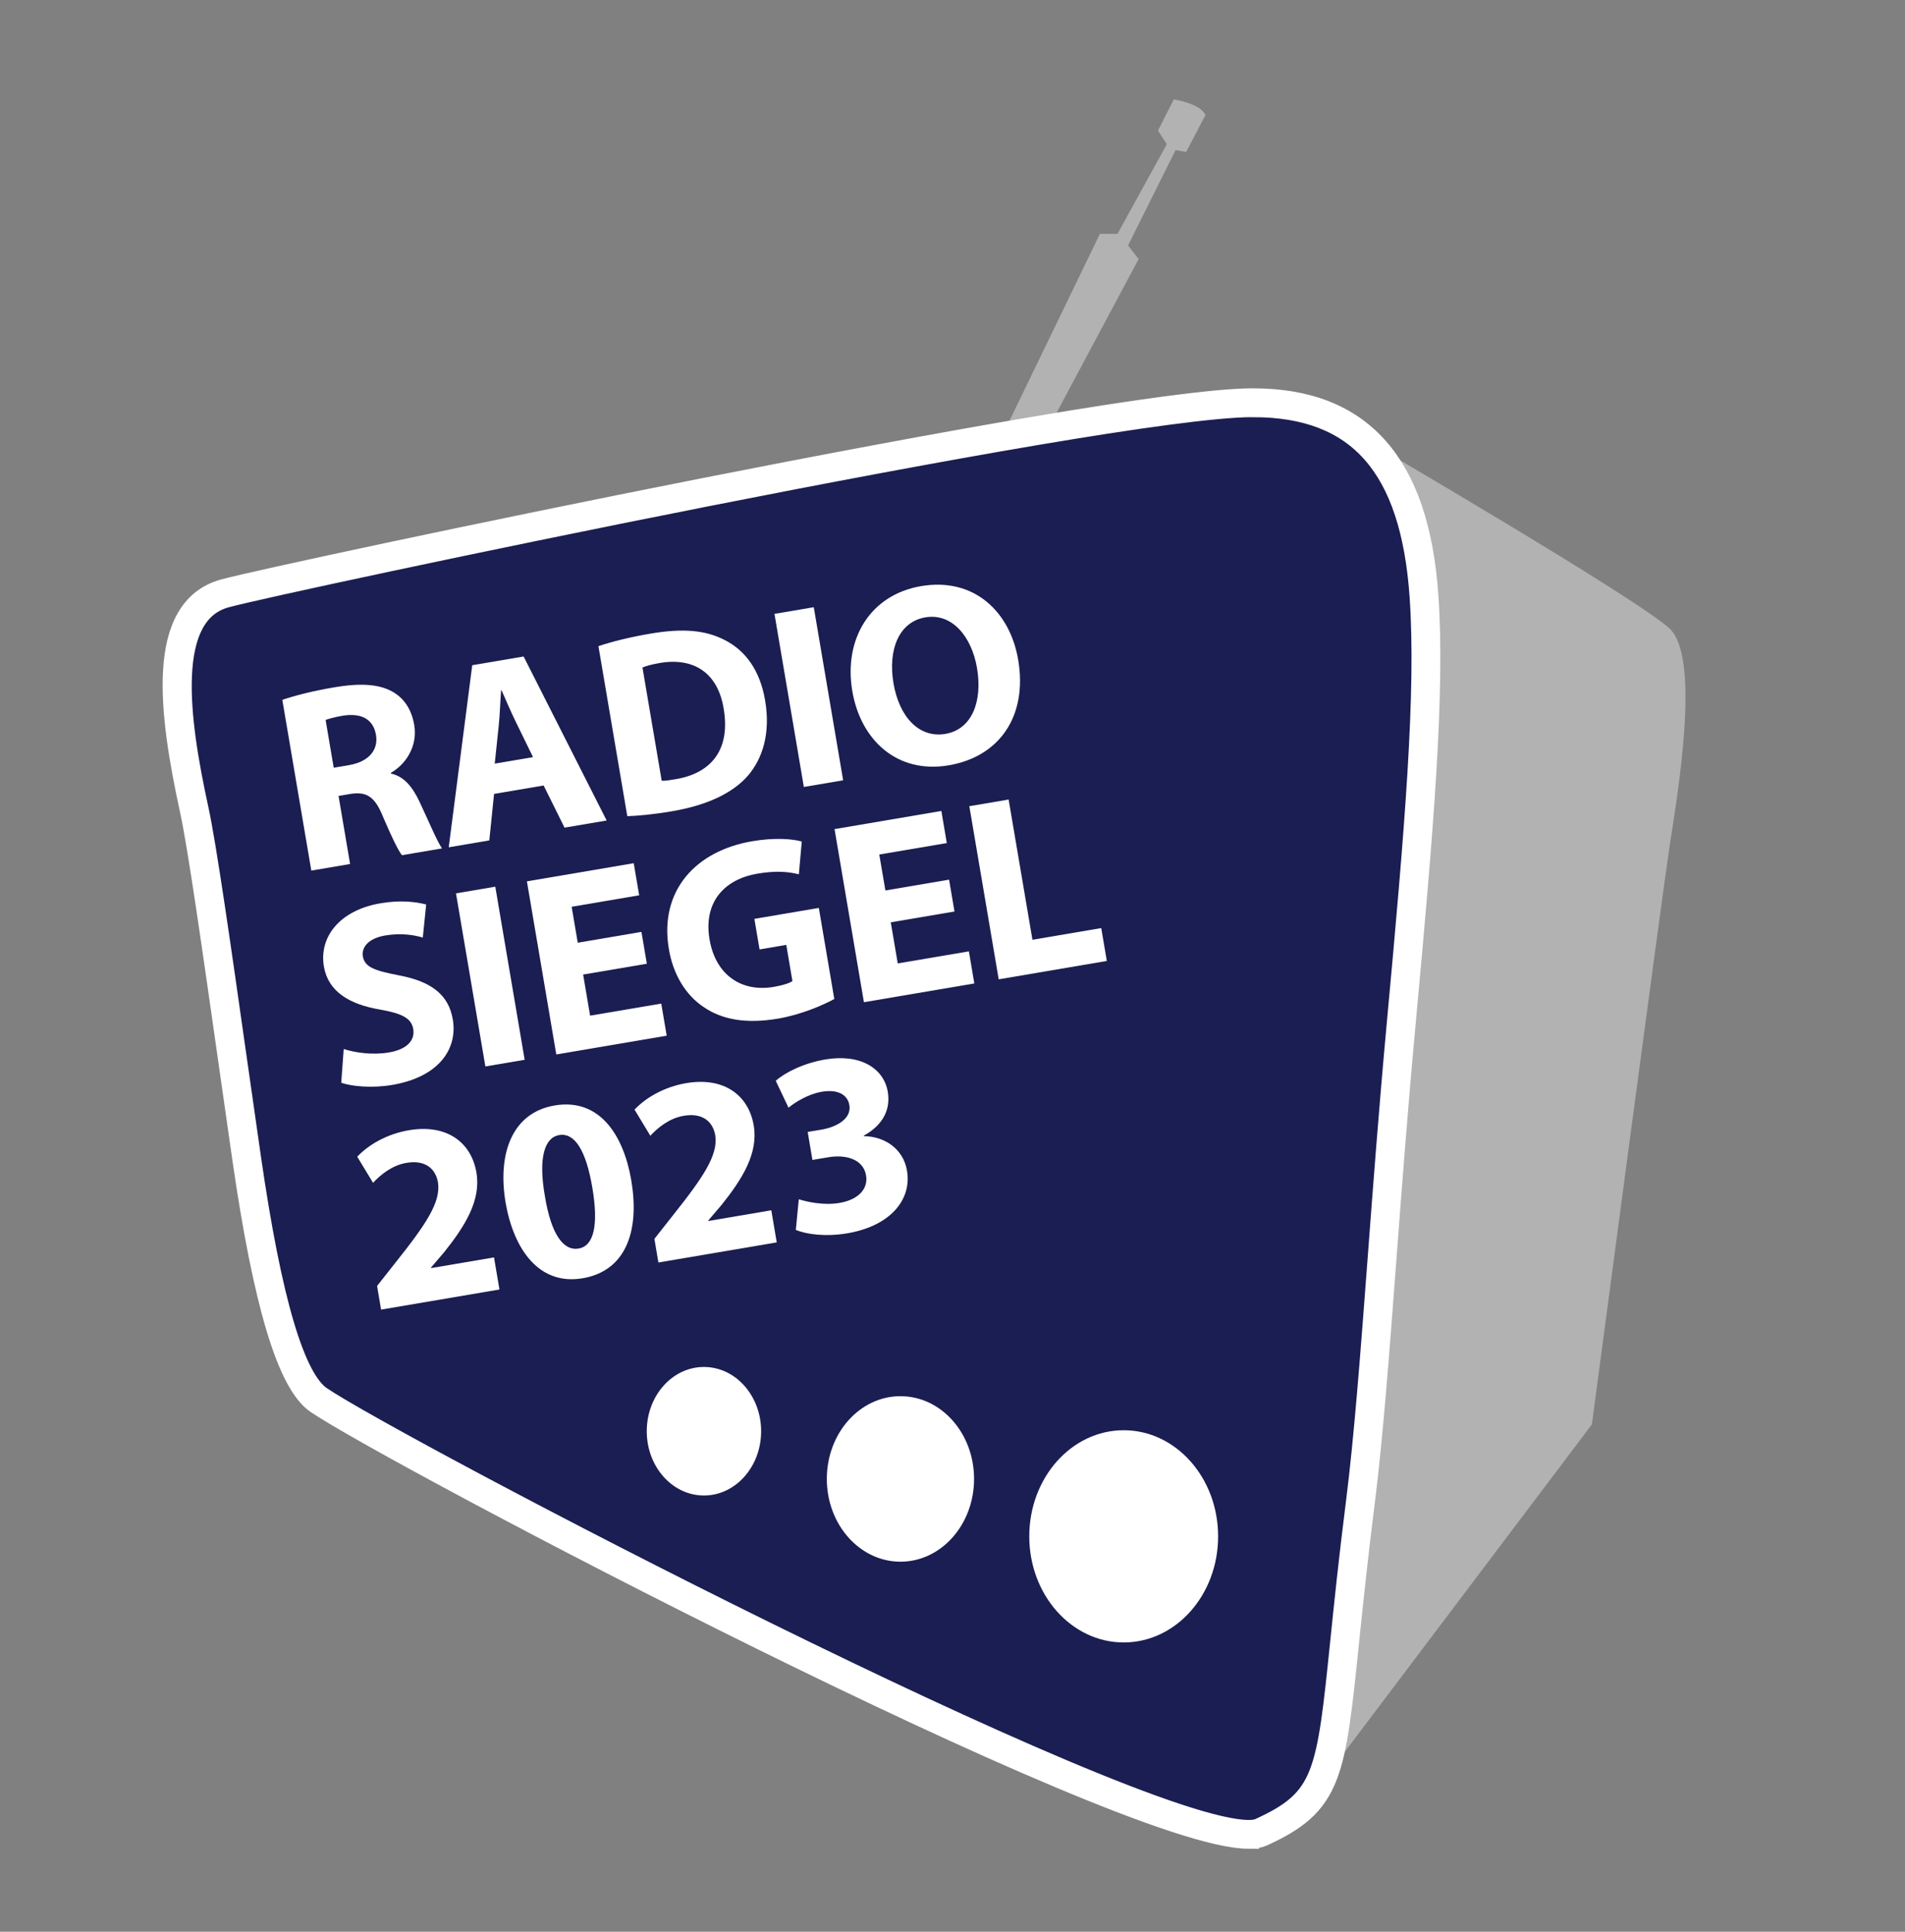 <?xml version="1.0" encoding="UTF-8"?>
<svg xmlns="http://www.w3.org/2000/svg" xmlns:xlink="http://www.w3.org/1999/xlink" id="uuid-49eb38c0-4ab6-4412-96ba-35c5550787dd" viewBox="0 0 595.28 603.54">
  <rect x="0" y="0" width="595.28" height="603.54" fill="#808080" stroke="none"/>
  <defs>
    <clipPath id="uuid-3fbb13ab-c727-4084-88f4-7bcfa6df1b8b">
      <rect x="50.82" y="31.07" width="475.87" height="546.55" style="fill:none;"></rect>
    </clipPath>
    <clipPath id="uuid-55fe6d1a-0397-48e8-be3a-27a748407ceb">
      <rect x="27" width="548" height="603.54" style="fill:none;"></rect>
    </clipPath>
  </defs>
  <g style="clip-path:url(#uuid-3fbb13ab-c727-4084-88f4-7bcfa6df1b8b); fill:none;">
    <path d="m312.63,137.26l31.08-64.21h5.5l15.39-27.99-2.75-4.26,4.95-9.74s8.24,1.22,9.89,4.87l-6.04,11.56-3.3-.61-14.84,29.81,3.29,4.25-28.57,53.52-14.6,2.79Z" style="fill:#b2b2b2;"></path>
    <path d="m426.34,137.26s85.69,49.95,95.43,59.17c9.73,9.23,2.43,51.81,0,67.63-2.43,15.82-24.33,180.97-24.33,180.97l-89.14,118.09,18.04-425.87Z" style="fill:#b2b2b2;"></path>
    <path d="m444.96,186.92c-2.88-41.37-20.32-60.55-53.85-60.36-45.26.26-299.68,53.79-320.81,59.55-21.13,5.76-15.39,41.09-9.6,67.61,3.21,14.73,9.87,63.95,16.39,108.99,5.21,36.03,12.31,68.51,22.51,75.43,23.42,15.91,270.61,145.88,294.43,135.05,26.77-12.17,20.77-21.74,31.03-102.81,4.57-36.13,7.09-88.21,12.77-149.65,5.97-64.59,9.16-104.86,7.13-133.82" style="fill:#1a1e52;"></path>
    <path d="m390.14,574.02h0c-40.01,0-267.46-119.82-291.05-135.84-8.88-6.04-16.37-30.91-22.9-76.06-1.52-10.46-3.04-21.16-4.52-31.59-4.84-33.98-9.41-66.07-11.86-77.35-6.71-30.75-10.73-62.96,10.25-68.68,18.27-4.98,274.58-59.33,321.05-59.58h.49c33.66,0,51.41,20.01,54.28,61.2,2.1,30.11-1.46,72.6-7.14,133.98-2.44,26.43-4.33,51.48-6,73.57-2.24,29.78-4.18,55.5-6.78,76.11-2.2,17.41-3.67,31.64-4.85,43.07-4.32,41.94-5.22,50.68-26.7,60.45-1.08.49-2.47.71-4.27.71m1.45-447.28h-.48c-46.36.26-302.33,54.55-320.57,59.53-19.63,5.35-15.1,38.36-8.96,66.53,2.48,11.35,7.05,43.47,11.89,77.49,1.48,10.43,3.01,21.11,4.52,31.58,6.45,44.61,13.69,69.09,22.12,74.8,23.33,15.84,251.66,135.53,290.03,135.53,1.52,0,2.7-.18,3.51-.55,20.54-9.34,21.32-16.92,25.64-58.97,1.18-11.45,2.64-25.68,4.86-43.12,2.6-20.57,4.53-46.26,6.78-76.02,1.66-22.1,3.55-47.16,5.99-73.6,5.67-61.29,9.23-103.71,7.14-133.68-2.83-40.6-19.5-59.51-52.46-59.51" style="fill:#fff;"></path>
    <path d="m390.14,574.02h0c-40.01,0-267.46-119.82-291.05-135.84-8.88-6.04-16.37-30.91-22.9-76.06-1.52-10.46-3.04-21.16-4.52-31.59-4.84-33.98-9.41-66.07-11.86-77.35-6.71-30.75-10.73-62.96,10.25-68.68,18.27-4.98,274.58-59.33,321.05-59.58h.49c33.66,0,51.41,20.01,54.28,61.2,2.1,30.11-1.46,72.6-7.14,133.98-2.44,26.43-4.33,51.48-6,73.57-2.24,29.78-4.18,55.5-6.78,76.11-2.2,17.41-3.67,31.64-4.85,43.07-4.32,41.94-5.22,50.68-26.7,60.45-1.08.49-2.47.71-4.27.71Zm1.45-447.28h-.48c-46.36.26-302.33,54.55-320.57,59.53-19.63,5.35-15.1,38.36-8.96,66.53,2.48,11.35,7.05,43.47,11.89,77.49,1.48,10.43,3.01,21.11,4.52,31.58,6.45,44.61,13.69,69.09,22.12,74.8,23.33,15.84,251.66,135.53,290.03,135.53,1.52,0,2.7-.18,3.51-.55,20.54-9.34,21.32-16.92,25.64-58.97,1.18-11.45,2.64-25.68,4.86-43.12,2.6-20.57,4.53-46.26,6.78-76.02,1.66-22.1,3.55-47.16,5.99-73.6,5.67-61.29,9.23-103.71,7.14-133.68-2.83-40.6-19.5-59.51-52.46-59.51Z" style="fill:none; stroke:#fff; stroke-width:7.18px;"></path>
  </g>
  <g id="uuid-b23be619-4b1d-4867-a45e-199e4e48a9e5">
    <g style="clip-path:url(#uuid-55fe6d1a-0397-48e8-be3a-27a748407ceb); fill:none;">
      <path d="m304.38,462.06c0,14.29-10.3,25.86-23,25.86s-23.01-11.57-23.01-25.86,10.3-25.85,23.01-25.85,23,11.57,23,25.85" style="fill:#fff;"></path>
      <path d="m380.64,480c0,18.32-13.21,33.15-29.5,33.15s-29.51-14.84-29.51-33.15,13.21-33.15,29.51-33.15,29.5,14.85,29.5,33.15" style="fill:#fff;"></path>
      <path d="m237.84,447.16c0,11.09-8,20.08-17.87,20.08s-17.87-8.98-17.87-20.08,8-20.08,17.87-20.08,17.87,8.99,17.87,20.08" style="fill:#fff;"></path>
    </g>
  </g>
  <g id="uuid-cbab21d3-a29c-40b1-8728-e56b9c1c586d">
    <path d="m88.22,218.65c3.82-1.31,9.6-2.79,16.1-3.89,8.02-1.36,13.85-1.11,18.22,1.28,3.64,2.02,6.05,5.49,6.9,10.47,1.17,6.9-2.92,12.47-7.29,14.94l.04.24c4.03.88,6.73,4.14,8.94,8.88,2.72,5.81,5.6,12.59,7,14.5l-12.52,2.12c-1.14-1.38-3.17-5.57-5.91-11.96-2.59-6.5-5.23-7.95-10.22-7.18l-3.69.63,3.61,21.26-12.12,2.06-9.06-53.36Zm16.07,21.21l4.81-.82c6.1-1.04,9.19-4.7,8.39-9.43-.84-4.98-4.64-6.89-10.27-6.02-2.97.5-4.61,1.03-5.47,1.34l2.53,14.92Z" style="fill:#fff;"></path>
    <path d="m154.39,248.03l-1.49,14.54-12.68,2.15,7.35-56.89,16.05-2.72,25.95,51.24-13.16,2.23-6.53-13.17-15.49,2.63Zm12.17-11.48l-5.32-10.9c-1.51-3.05-3.15-6.9-4.5-9.97l-.16.03c-.26,3.35-.37,7.57-.72,10.85l-1.26,12.02,11.96-2.03Z" style="fill:#fff;"></path>
    <path d="m187,201.88c4.37-1.48,10.16-2.88,16.34-3.93,10.27-1.74,17.24-1.03,23.13,2.02,6.33,3.22,10.99,9.28,12.61,18.83,1.76,10.35-.8,18.13-5.27,23.43-4.89,5.7-13.18,9.42-23.77,11.22-6.34,1.08-10.9,1.44-14.02,1.55l-9.02-53.12Zm19.77,42.05c1.08.06,2.77-.22,4.29-.48,11.09-1.8,17.27-9.12,15.08-22.04-1.83-11.25-9.42-16.07-19.93-14.28-2.73.46-4.45,1-5.45,1.42l6.01,35.39Z" style="fill:#fff;"></path>
    <path d="m254.29,189.71l9.18,54.08-12.28,2.08-9.18-54.08,12.28-2.08Z" style="fill:#fff;"></path>
    <path d="m318.16,206.11c3.01,17.73-5.92,30.31-21.72,33-16.05,2.72-27.49-7.8-30.11-23.2-2.75-16.21,5.54-30.08,21.51-32.79,16.61-2.82,27.79,8.08,30.32,23Zm-38.96,7.36c1.8,10.59,8.04,17.21,16.22,15.82,8.26-1.4,11.66-10.07,9.88-20.58-1.65-9.71-7.72-17.26-16.14-15.83-8.26,1.4-11.74,10.08-9.96,20.6Z" style="fill:#fff;"></path>
  </g>
  <g id="uuid-1e3474e9-1a75-4750-94b5-77f092c46e0c">
    <path d="m107.41,327.75c3.58,1.13,8.92,1.95,14.13,1.07,5.62-.95,8.19-3.79,7.59-7.32-.57-3.37-3.47-4.86-10.36-6.08-9.52-1.6-16.22-5.59-17.56-13.45-1.57-9.23,4.94-17.6,17.7-19.76,6.1-1.04,10.81-.51,14.26.38l-1.05,10.33c-2.34-.68-6.45-1.55-11.75-.65-5.3.9-7.46,3.74-6.98,6.55.59,3.45,3.89,4.46,11.32,5.92,10.15,1.91,15.49,6.12,16.78,13.75,1.54,9.07-4.13,17.96-18.98,20.48-6.18,1.05-12.55.48-15.88-.69l.77-10.53Z" style="fill:#fff;"></path>
    <path d="m154.77,277.03l9.18,54.08-12.28,2.08-9.18-54.08,12.28-2.08Z" style="fill:#fff;"></path>
    <path d="m202.12,301.1l-19.9,3.38,2.18,12.84,22.23-3.77,1.7,10.03-34.5,5.86-9.18-54.08,33.38-5.67,1.7,10.03-21.1,3.58,1.91,11.23,19.9-3.38,1.69,9.95Z" style="fill:#fff;"></path>
    <path d="m260.71,312.12c-3.55,1.92-10.4,4.9-17.54,6.12-9.87,1.68-17.43.4-23.23-3.57-5.77-3.81-9.69-10.41-10.96-18.36-2.97-17.99,8.36-30.48,26.1-33.49,6.98-1.19,12.59-.73,15.46.1l-.91,10.23c-3.19-.78-7.06-1.2-12.99-.19-10.19,1.73-16.91,8.82-14.92,20.53,1.89,11.15,9.99,16.55,20.02,14.85,2.81-.48,5-1.18,5.88-1.82l-1.92-11.31-8.35,1.42-1.62-9.55,20.14-3.42,4.84,28.49Z" style="fill:#fff;"></path>
    <path d="m298.25,284.78l-19.9,3.38,2.18,12.84,22.23-3.77,1.7,10.03-34.5,5.86-9.18-54.08,33.38-5.67,1.7,10.03-21.1,3.58,1.91,11.23,19.9-3.38,1.69,9.95Z" style="fill:#fff;"></path>
    <path d="m302.9,251.88l12.28-2.08,7.44,43.81,21.5-3.65,1.74,10.27-33.78,5.74-9.18-54.08Z" style="fill:#fff;"></path>
  </g>
  <g id="uuid-49ba5f07-96b2-4701-a826-4801e05cf49b">
    <path d="m119.08,409.15l-1.25-7.38,5.71-7.24c9.66-12.12,14.21-18.92,13.33-25.05-.72-4.25-3.86-7.19-9.88-6.16-4.49.76-8.04,3.68-10.42,6.23l-4.94-8.16c3.43-3.64,9.12-7.08,16.18-8.28,11.8-2,19.47,3.79,21.07,13.26,1.48,8.75-3.67,16.8-10.07,24.83l-4.13,4.83.03.16,19.66-3.34,1.7,10.03-36.99,6.28Z" style="fill:#fff;"></path>
    <path d="m197.26,368.8c2.74,16.13-1.88,28.31-15.2,30.57-13.48,2.29-21.48-8.82-24.06-23.57-2.56-15.09,1.83-28.13,15.31-30.42,13.96-2.37,21.53,9.14,23.96,23.42Zm-26.99,4.91c1.95,11.97,5.81,17.18,10.54,16.37,4.73-.8,6.29-7.18,4.28-19.05-1.96-11.56-5.48-17.23-10.38-16.4-4.49.76-6.57,6.98-4.44,19.08Z" style="fill:#fff;"></path>
  </g>
  <g id="uuid-7a67aa2f-477b-46b4-86b2-43854030f226">
    <path d="m205.74,394.44l-1.25-7.38,5.7-7.24c9.66-12.12,14.21-18.92,13.33-25.05-.72-4.25-3.86-7.19-9.88-6.16-4.49.76-8.04,3.68-10.42,6.23l-4.94-8.16c3.43-3.64,9.12-7.08,16.18-8.28,11.8-2,19.47,3.79,21.07,13.26,1.48,8.75-3.67,16.8-10.07,24.82l-4.13,4.83.03.16,19.66-3.34,1.7,10.03-36.99,6.28Z" style="fill:#fff;"></path>
    <path d="m249.61,374.69c2.36.75,7.69,2,12.66,1.15,6.34-1.08,9.03-4.67,8.36-8.6-.87-5.14-6.4-6.59-11.78-5.68l-4.98.84-1.48-8.75,4.73-.8c4.08-.77,9.04-3.19,8.29-7.6-.53-3.13-3.49-5.02-8.63-4.15-4.25.72-8.43,3.33-10.38,4.98l-3.99-8.4c2.79-2.54,8.72-5.53,15.46-6.67,11.15-1.89,18.33,2.92,19.54,10.06.94,5.54-1.45,10.4-7.49,13.74l.03.16c6.45.06,12.31,3.94,13.47,10.76,1.57,9.23-5.39,17.34-18.63,19.59-6.74,1.14-12.74.35-16.11-1.06l.93-9.57Z" style="fill:#fff;"></path>
  </g>
</svg>
